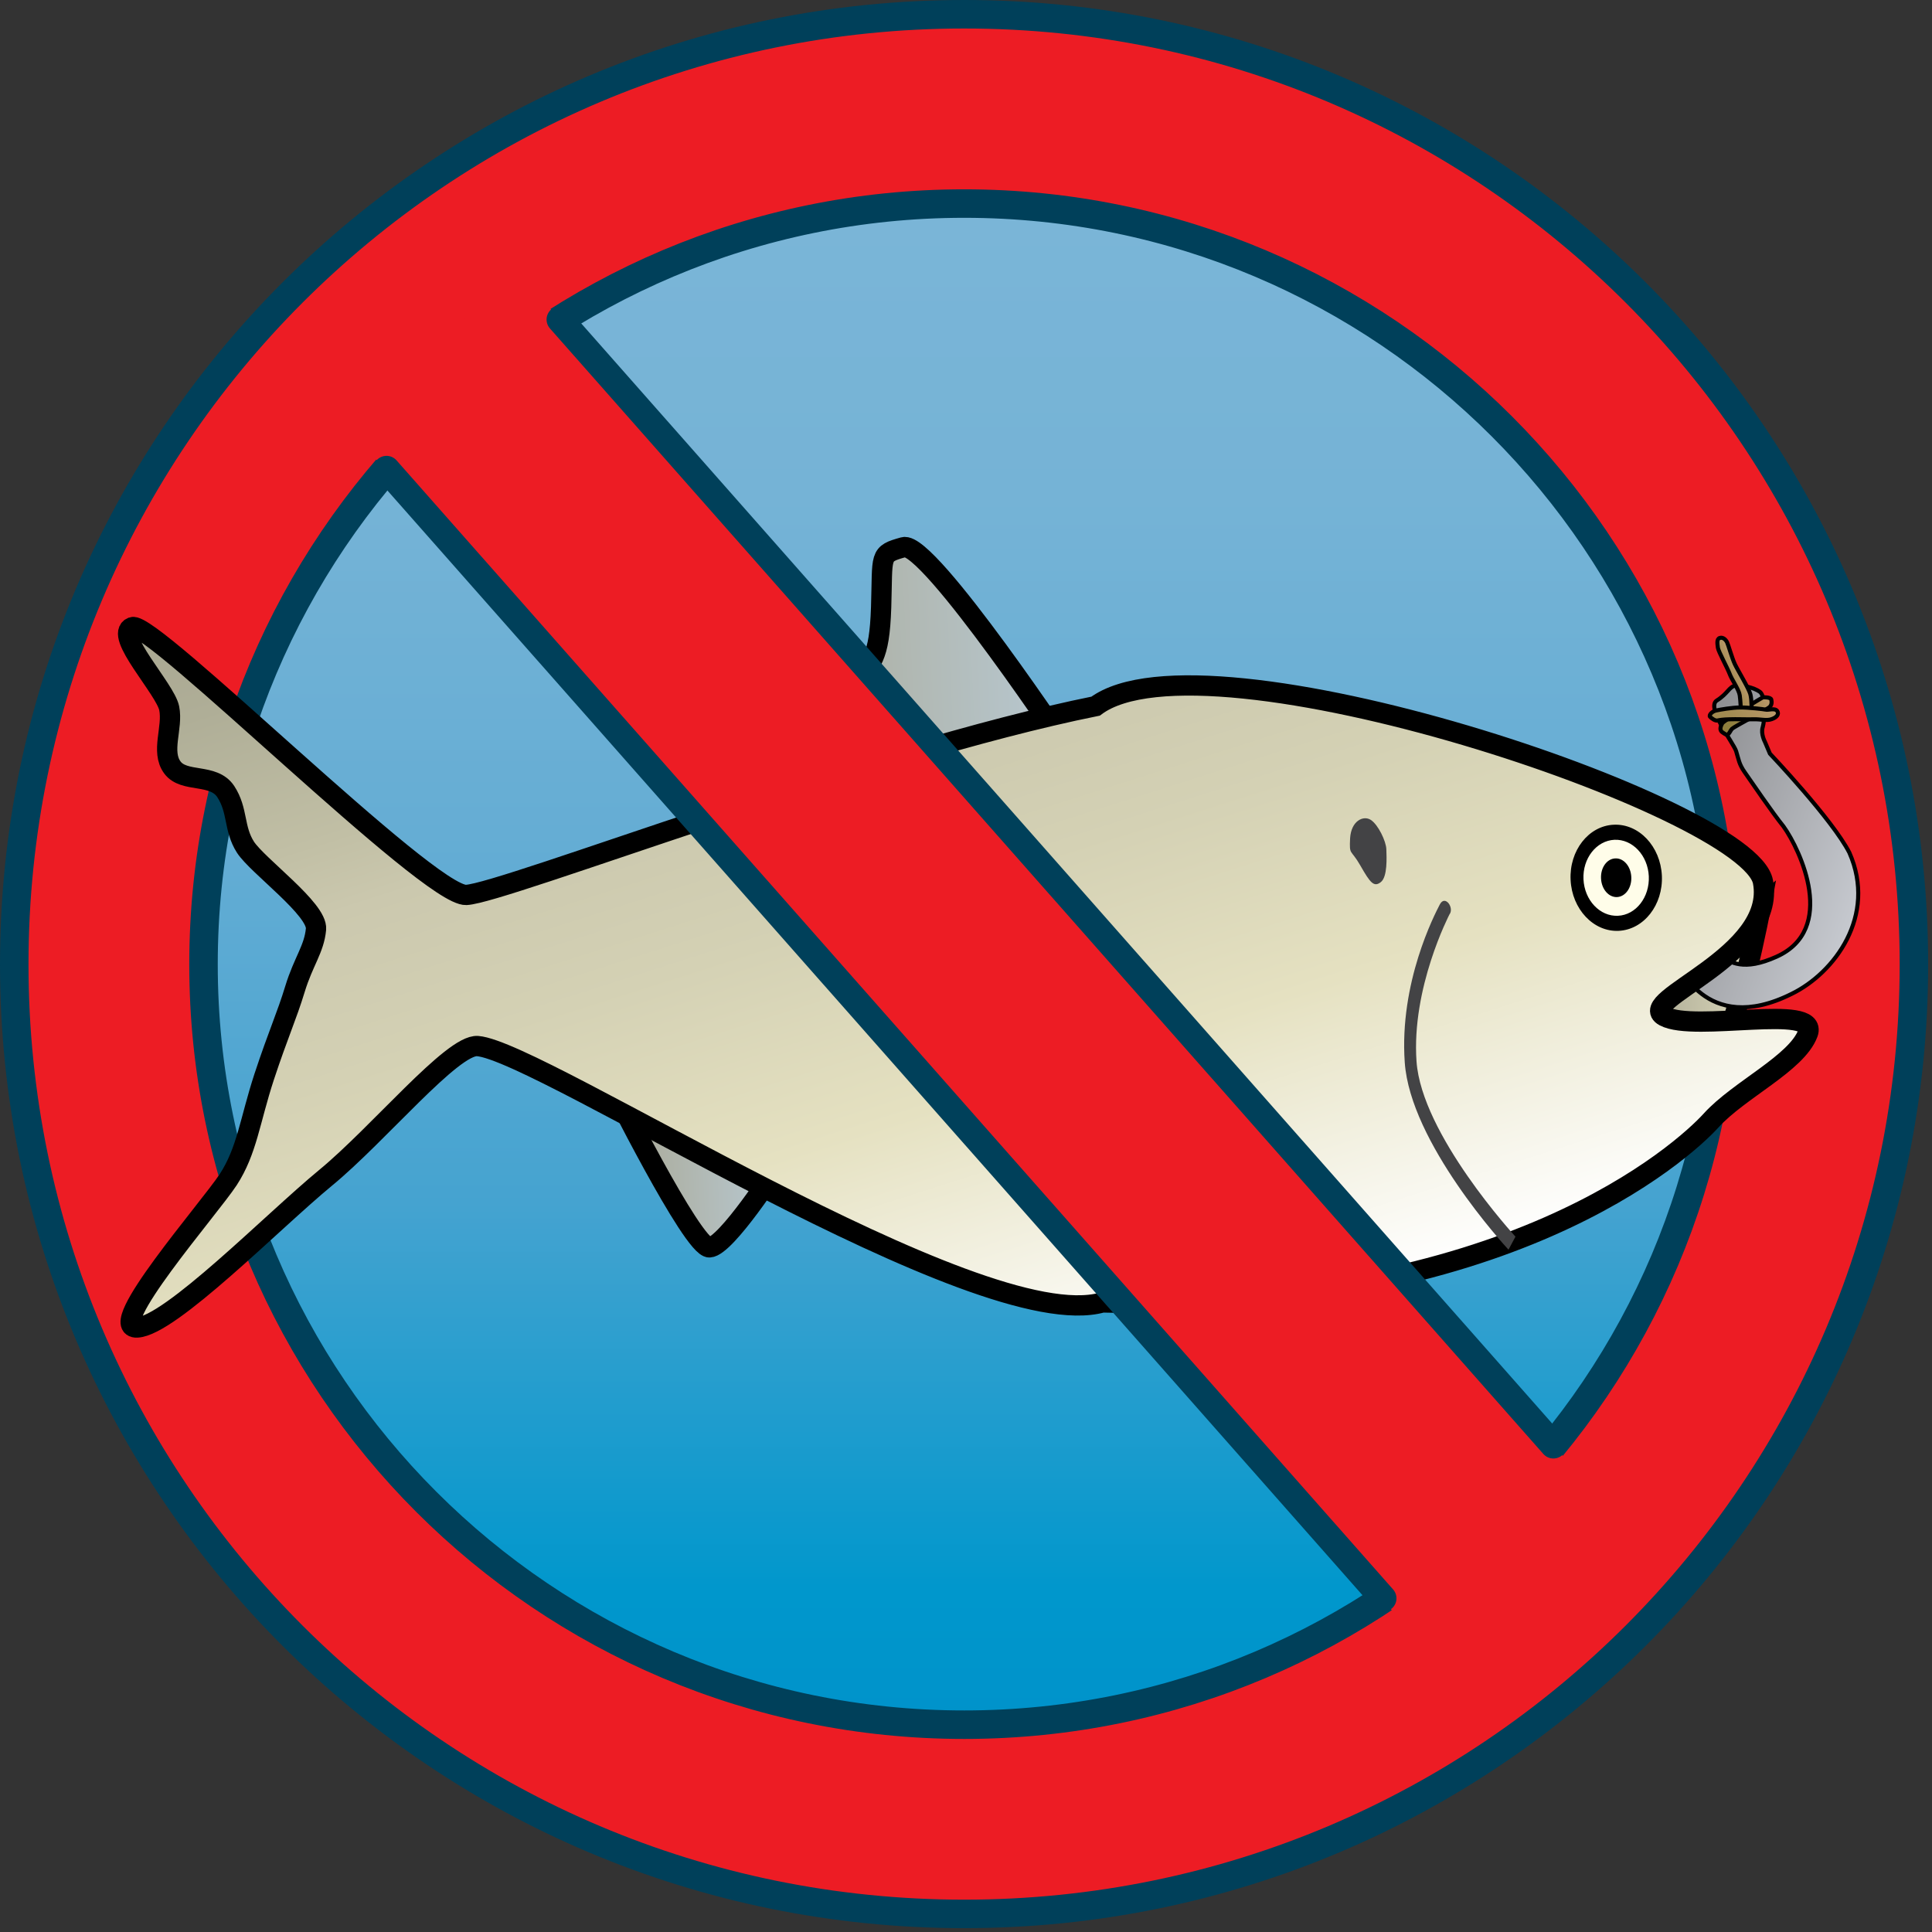 
        <svg xmlns:rdf="http://www.w3.org/1999/02/22-rdf-syntax-ns#" xmlns="http://www.w3.org/2000/svg" xmlns:cc="http://creativecommons.org/ns#" xmlns:xlink="http://www.w3.org/1999/xlink" xmlns:dc="http://purl.org/dc/elements/1.1/" x="0px" y="0px" width="501" height="501" viewBox="0 0 501 501" xml:space="preserve">
            <rect x="0" y="0" width="501" height="501" fill="#333333" stroke="none"/>
            <title>No take zone</title>
            <desc xmlns:ian_image_library="https://ian.umces.edu/media-library/">
                <ian_image_library:title>No take zone</ian_image_library:title>
                <ian_image_library:descr>Illustration of no take zone sign</ian_image_library:descr>
                <ian_image_library:scene>
                    <ian_image_library:contains>management, no, take, zone, fishing, restriction, fisheries, catch, harvest, controlled</ian_image_library:contains>
                    <ian_image_library:when>2005-02-16</ian_image_library:when>
                </ian_image_library:scene>
            </desc>
            
<defs>
</defs>
<linearGradient id="ian_symbols_02364ed215481db449de0c66d5d728f1" gradientUnits="userSpaceOnUse" x1="329.469" y1="3.695" x2="329.469" y2="496.31" gradientTransform="matrix(-1 0 0 1 579.471 0)">
	<stop  offset="0.107" style="stop-color:#7AB5D7"/>
	<stop  offset="0.254" style="stop-color:#75B3D6"/>
	<stop  offset="0.432" style="stop-color:#65ADD4"/>
	<stop  offset="0.626" style="stop-color:#45A3D0"/>
	<stop  offset="0.831" style="stop-color:#0097CC"/>
	<stop  offset="0.989" style="stop-color:#008DC8"/>
</linearGradient>
<path fill="url(#ian_symbols_02364ed215481db449de0c66d5d728f1)" stroke="#00405A" stroke-width="6.944" d="M3.695,250.065C3.695,386,114.019,496.31,250.031,496.31
	c135.979,0,246.279-110.31,246.279-246.245c0-136.061-110.3-246.37-246.279-246.37C114.019,3.695,3.695,114.004,3.695,250.065z"/>
<path fill="#ED1C24" stroke="#00405A" stroke-width="7.389" d="M250.031,3.695c135.979,0,246.279,110.309,246.279,246.37
	c0,135.936-110.3,246.245-246.279,246.245C114.019,496.31,3.695,386,3.695,250.065C3.695,114.004,114.019,3.695,250.031,3.695z
	 M52.773,250.065c0,108.827,88.344,197.176,197.258,197.176c108.876,0,197.19-88.349,197.19-197.176
	c0-108.952-88.314-197.277-197.19-197.277C141.117,52.788,52.773,141.113,52.773,250.065z"/>
<linearGradient id="ian_symbols_0c83cfc73c4a3024417cd2a497fe22e0" gradientUnits="userSpaceOnUse" x1="125.751" y1="277.9" x2="161.506" y2="277.9" gradientTransform="matrix(-0.999 0.047 0.047 0.999 570.383 -26.811)">
	<stop  offset="0" style="stop-color:#E5E1C1"/>
	<stop  offset="0.386" style="stop-color:#C9C6AC"/>
	<stop  offset="0.774" style="stop-color:#B2B099"/>
	<stop  offset="1" style="stop-color:#A9A792"/>
</linearGradient>
<path fill="url(#ian_symbols_0c83cfc73c4a3024417cd2a497fe22e0)" stroke="#000000" stroke-width="5.26" d="M456.699,234.724c0,0-6.206,33.877-12.633,41.333
	c-6.476,7.48-21.187,0.986-21.187,0.986l0.125-15.534L456.699,234.724z"/>
<linearGradient id="ian_symbols_9e6f29b4683bb8344d63f8005f78fc02" gradientUnits="userSpaceOnUse" x1="64.818" y1="341.187" x2="68.218" y2="341.187" gradientTransform="matrix(-1.139 0.538 0.518 1.096 348.533 -220.547)">
	<stop  offset="0" style="stop-color:#BC9B6D"/>
	<stop  offset="0.032" style="stop-color:#B99969"/>
	<stop  offset="0.325" style="stop-color:#9C874C"/>
	<stop  offset="0.594" style="stop-color:#897B38"/>
	<stop  offset="0.828" style="stop-color:#7E742E"/>
	<stop  offset="1" style="stop-color:#7A722B"/>
</linearGradient>
<path fill="url(#ian_symbols_9e6f29b4683bb8344d63f8005f78fc02)" stroke="#000000" stroke-width="1.052" d="M451.379,189.383c-0.935,0.89-3.166,1.212-3.6,0.962
	c-0.452-0.212,1.377-2.103,1.377-2.103l1.521-0.722C450.677,187.521,452.312,188.488,451.379,189.383z"/>
<linearGradient id="ian_symbols_3ff826a5ad08447405c52460553ea10a" gradientUnits="userSpaceOnUse" x1="55.912" y1="384.282" x2="86.799" y2="353.395" gradientTransform="matrix(-1.139 0.538 0.518 1.096 348.533 -220.547)">
	<stop  offset="0" style="stop-color:#C6C9CF"/>
	<stop  offset="1" style="stop-color:#8E8F92"/>
</linearGradient>
<path fill="url(#ian_symbols_3ff826a5ad08447405c52460553ea10a)" stroke="#000000" stroke-width="1.052" d="M445.201,181.652c2.857-1.784,3.223-3.637,4.84-3.863
	c1.578-0.226,4.763,0.486,6.341,1.627c1.559,1.149,1.26,7.48,0.711,9.184c-0.539,1.717,0.588,3.79,0.588,3.79l1.289,3.046
	c0,0,16.212,17.087,20.6,25.665c7.226,16.375-3.858,31.226-15.01,36.647c-22.572,11.243-29.701-8.515-29.701-8.515
	s-3.021,1.871-4.647,2.343c-1.646,0.48-1.299,0.082-1.761-0.866c-0.452-0.962,1.271-3.367,2.223-6.73
	c0.962-3.357,1.578-8.308,3.319-12.493c1.751-4.171,7.929-10.81,9.978-11.074c2.039-0.235,2.021,0.717,1.492,1.848
	c-0.539,1.092-1.223,4.387,0.259,7.913c2.049,4.705,8.159,6.298,7.669,7.553c-0.462,1.232-4.128,1.56-5.792,1.612
	c-1.665,0.072-4.629-1.039-5.37-0.082c-0.73,0.924,1.271,7.438,3.868,8.794c2.752,1.429,5.956,3.916,14.577,0.043
	c15.779-7.081,6.254-27.599,1.818-33.785c-2.896-3.564-8.506-11.858-10.045-14.033c-1.539-2.198-1.568-3.343-2.242-5.498
	C449.512,192.649,442.334,183.422,445.201,181.652z"/>
<linearGradient id="ian_symbols_5b14aabf125e7bf4f1dfd3c019676c00" gradientUnits="userSpaceOnUse" x1="56.87" y1="339.603" x2="68.991" y2="339.603" gradientTransform="matrix(-1.139 0.538 0.518 1.096 348.533 -220.547)">
	<stop  offset="0" style="stop-color:#BC9B6D"/>
	<stop  offset="0.156" style="stop-color:#B09361"/>
	<stop  offset="0.491" style="stop-color:#9D874C"/>
	<stop  offset="0.784" style="stop-color:#91803F"/>
	<stop  offset="1" style="stop-color:#8D7D3B"/>
</linearGradient>
<path fill="url(#ian_symbols_5b14aabf125e7bf4f1dfd3c019676c00)" stroke="#000000" stroke-width="1.052" d="M457.151,180.82c0,0,2.029-0.082,2.174,0.587
	c0.145,0.649,0.154,1.366-0.433,1.943c-0.558,0.563-9.294,5.138-9.736,5.629c-0.452,0.495-0.472,0.813-0.914,1.317
	c-0.442,0.491-0.549,0.256-1.511-0.341c-0.934-0.554-0.587-1.593-0.115-2.392C447.077,186.751,457.151,180.82,457.151,180.82z"/>
<linearGradient id="ian_symbols_ecfc101491552aa495971c6287fed9b1" gradientUnits="userSpaceOnUse" x1="60.07" y1="330.652" x2="63.467" y2="330.652" gradientTransform="matrix(-1.139 0.538 0.518 1.096 348.533 -220.547)">
	<stop  offset="0" style="stop-color:#BC9B6D"/>
	<stop  offset="0.243" style="stop-color:#B39563"/>
	<stop  offset="0.678" style="stop-color:#A68D56"/>
	<stop  offset="1" style="stop-color:#A28A52"/>
</linearGradient>
<path fill="url(#ian_symbols_ecfc101491552aa495971c6287fed9b1)" stroke="#000000" stroke-width="1.052" d="M454.188,184.264c0,0,0.115-2.67-0.288-4.233
	c-0.404-1.539-3.31-6.278-4.041-7.842c-0.722-1.549-1.693-5.013-1.992-5.609c-0.278-0.596-0.991-1.428-1.896-1.149
	c-0.885,0.289-0.596,1.593-0.49,2.56c0.145,0.977,2.482,5.258,3.04,6.739c0.529,1.492,2.425,4.08,2.627,5.6
	c0.212,1.511,0.278,3.791,0.278,3.791L454.188,184.264z"/>
<linearGradient id="ian_symbols_b1bdf9f71bd268743588b2bc719d154a" gradientUnits="userSpaceOnUse" x1="56.773" y1="339.236" x2="69.796" y2="339.236" gradientTransform="matrix(-1.139 0.538 0.518 1.096 348.533 -220.547)">
	<stop  offset="0" style="stop-color:#BC9B6D"/>
	<stop  offset="0.308" style="stop-color:#AF925F"/>
	<stop  offset="0.706" style="stop-color:#A28B52"/>
	<stop  offset="1" style="stop-color:#9E884E"/>
</linearGradient>
<path fill="url(#ian_symbols_b1bdf9f71bd268743588b2bc719d154a)" stroke="#000000" stroke-width="1.052" d="M460.855,184.375c0.567,0.833-0.135,1.665-1.425,2.107
	c-1.298,0.495-3.011-0.029-4.666,0.043c-1.664,0.054-4.599-0.072-6.263,0c-1.665,0.039-2.521,0.174-3.127,0.309
	c-0.606,0.144-1.559-0.568-1.935-0.977c-0.355-0.409,0.52-1.41,1.607-1.621c1.067-0.227,4.05-0.761,6.225-0.775
	c2.203-0.009,6.004,0.424,6.6,0.559C458.46,184.202,460.278,183.514,460.855,184.375z"/>
<linearGradient id="ian_symbols_01a45e8207c611e4f1e9283ae0b0ea42" gradientUnits="userSpaceOnUse" x1="302.266" y1="189.574" x2="386.001" y2="189.574" gradientTransform="matrix(-0.999 0.047 0.047 0.999 570.383 -26.811)">
	<stop  offset="0" style="stop-color:#B8C9D3"/>
	<stop  offset="1" style="stop-color:#A9A792"/>
</linearGradient>
<path fill="url(#ian_symbols_01a45e8207c611e4f1e9283ae0b0ea42)" stroke="#000000" stroke-width="5.26" d="M278.212,196.522c0,0-37.475-56.468-43.907-54.621
	c-6.451,1.819-5.374,1.775-5.812,15.597c-0.452,13.777-2.617,13.894-6.687,20.2c-4.061,6.321-11.594,8.202-15.717,13.008
	c-4.137,4.777-10.737,26.531-10.737,26.531L278.212,196.522z"/>
<linearGradient id="ian_symbols_91c70cfdfb843e04410b963db0b506c5" gradientUnits="userSpaceOnUse" x1="383.845" y1="309.705" x2="426.253" y2="309.705" gradientTransform="matrix(-0.999 0.047 0.047 0.999 570.383 -26.811)">
	<stop  offset="0" style="stop-color:#B8C9D3"/>
	<stop  offset="1" style="stop-color:#A9A792"/>
</linearGradient>
<path fill="url(#ian_symbols_91c70cfdfb843e04410b963db0b506c5)" stroke="#000000" stroke-width="5.26" d="M201.501,302.733c0,0-13.196,20.527-17.525,20.733
	c-4.358,0.197-25.978-43.214-25.978-43.214L201.501,302.733z"/>
<linearGradient id="ian_symbols_b071257cb4a66e94813933efab1f9b9d" gradientUnits="userSpaceOnUse" x1="318.59" y1="373.663" x2="386.065" y2="121.843" gradientTransform="matrix(-0.999 0.047 0.047 0.999 570.383 -26.811)">
	<stop  offset="0" style="stop-color:#FFFFFF"/>
	<stop  offset="0.303" style="stop-color:#E5E1C1"/>
	<stop  offset="0.51" style="stop-color:#D4D1B4"/>
	<stop  offset="0.668" style="stop-color:#CBC8AE"/>
	<stop  offset="0.741" style="stop-color:#C1BFA5"/>
	<stop  offset="0.897" style="stop-color:#AFAE97"/>
	<stop  offset="1" style="stop-color:#A9A792"/>
</linearGradient>
<path fill="url(#ian_symbols_b071257cb4a66e94813933efab1f9b9d)" stroke="#000000" stroke-width="5.26" d="M457.17,228.671
	c-3.598-19.357-144.638-66.806-173.06-45.557c-59.306,11.959-153.418,48.496-163.208,48.958
	c-9.757,0.452-81.637-71.391-86.598-69.447c-4.964,1.943,8.574,16.01,9.574,21.042c1.02,5.013-2.237,11.209,0.817,15.342
	c3.031,4.118,10.646,1.385,13.855,6.269c3.199,4.911,2.006,9.563,5.095,14.402c3.122,4.84,18.771,16.111,18.3,21.269
	c-0.481,5.172-3.257,8.347-5.441,15.485c-2.174,7.154-4.281,11.541-8.019,22.852c-3.694,11.314-4.436,19.142-9.31,26.622
	c-4.877,7.447-32.25,38.735-23.629,38.336c8.63-0.413,35.162-27.507,48.848-38.788c13.72-11.271,32.924-34.676,39.448-34.194
	c16.395,1.265,129.807,75.624,162.039,66.479c104.652,2.762,150.604-39.207,157.849-47.192c7.244-7.996,22.178-14.808,25.083-22.596
	c2.896-7.799-29.394-0.184-37.225-4.407C423.765,259.301,460.798,247.987,457.17,228.671z"/>
<path fill="#FFFDE9" d="M408.958,228.094c0.307,6.519,5.09,11.594,10.698,11.324c5.61-0.255,9.9-5.753,9.603-12.267
	c-0.298-6.523-5.099-11.599-10.699-11.334C412.941,216.078,408.659,221.581,408.958,228.094z"/>
<path d="M418.646,217.771c4.666-0.207,8.659,4.026,8.919,9.453c0.24,5.436-3.339,10.04-7.996,10.251
	c-4.685,0.227-8.688-4.036-8.947-9.453C410.362,222.591,413.98,217.997,418.646,217.771z M407.284,228.167
	c0.346,7.572,5.936,13.523,12.459,13.215c6.533-0.308,11.556-6.729,11.209-14.312c-0.365-7.596-5.956-13.514-12.489-13.205
	C411.939,214.163,406.918,220.576,407.284,228.167z"/>
<path d="M415.173,227.796c0.125,2.766,1.972,4.926,4.156,4.83c2.175-0.111,3.83-2.425,3.694-5.196
	c-0.125-2.785-1.98-4.945-4.156-4.829C416.674,222.692,415.038,225.016,415.173,227.796z"/>
<path fill="#434345" d="M355.453,212.604c-1.905-1.227-5.08,0.235-5.35,4.787c-0.222,4.594,0.126,2.621,2.665,7.066
	c2.521,4.431,3.502,5.696,5.292,4.296c1.779-1.376,1.511-6.451,1.443-8.505C359.456,218.17,357.368,213.816,355.453,212.604z"/>
<path fill="#434345" d="M375.85,237.158C374.513,238.866,375.85,237.158,375.85,237.158c-0.076,0.188-9.86,18.979-8.523,38.067
	c1.308,18.949,25.43,45.201,25.66,45.456l-1.81,3.382c-1.02-1.111-25.458-27.7-26.901-48.568
	c-1.452-20.725,7.755-38.365,9.093-40.954C374.715,231.91,377.207,235.431,375.85,237.158z"/>
<polygon fill="#ED1C24" points="417.617,391.509 134.261,70.472 89.474,110.006 372.829,431.048 "/>
<line fill="none" stroke="#00405A" stroke-width="6.944" stroke-linecap="round" x1="402.818" y1="374.739" x2="145.207" y2="82.864"/>
<line fill="none" stroke="#00405A" stroke-width="6.944" stroke-linecap="round" x1="358.656" y1="414.471" x2="100.23" y2="121.682"/>
</svg>
